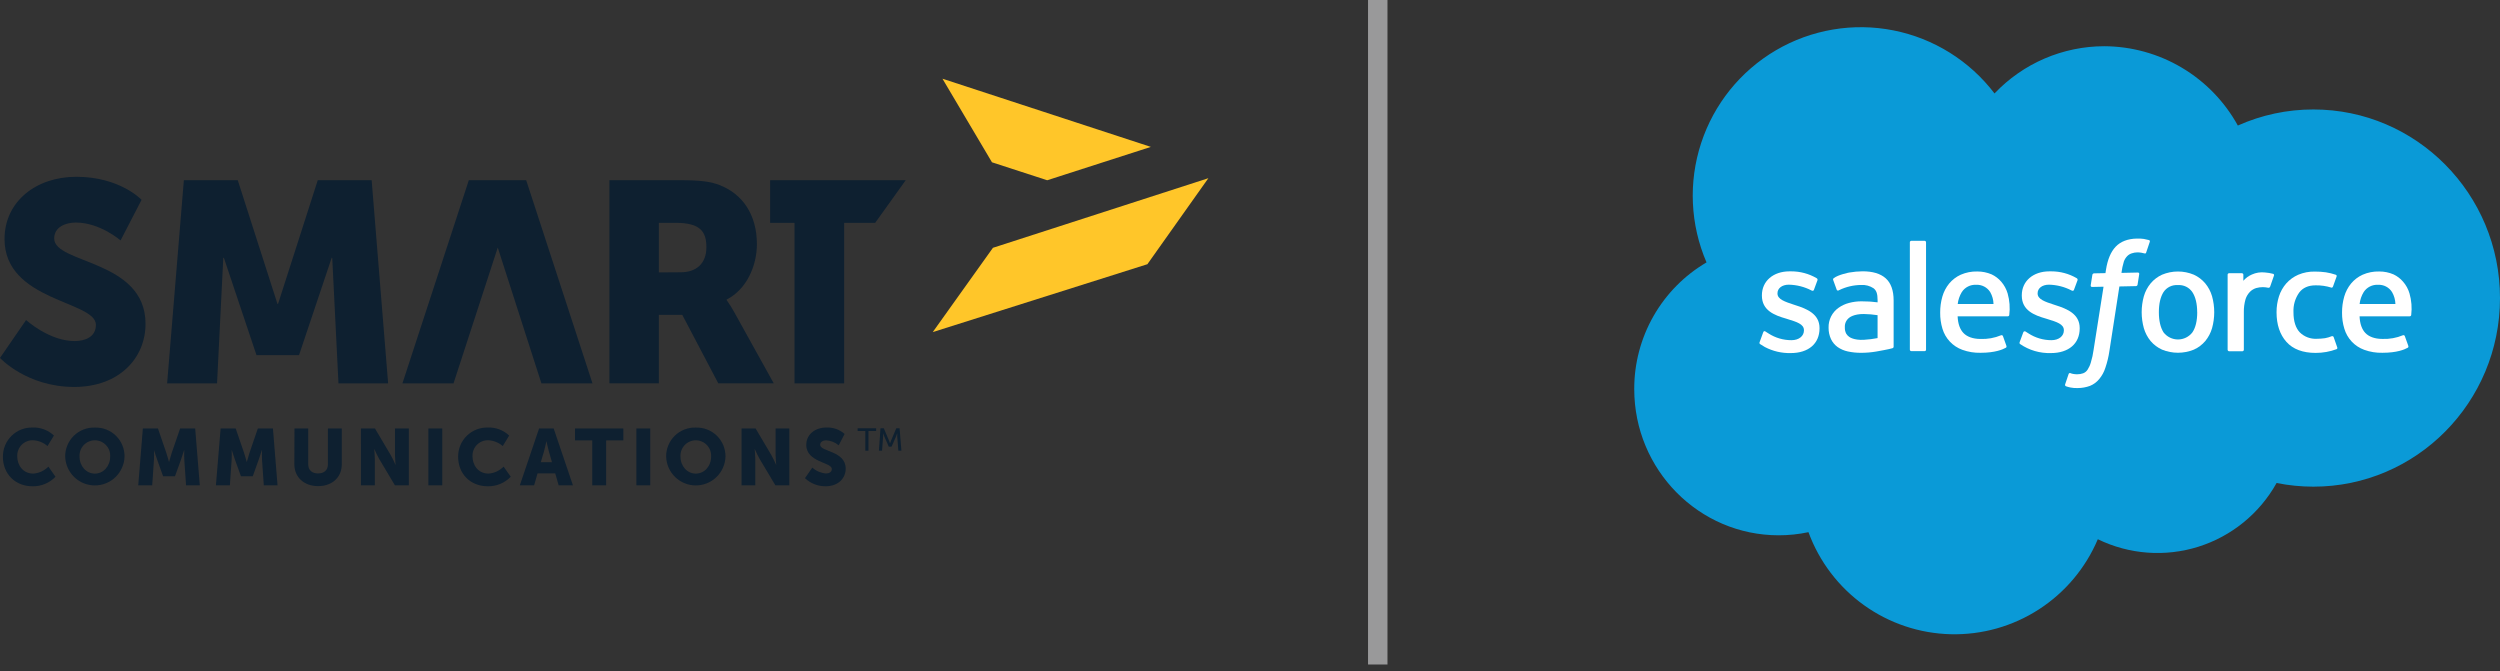 <?xml version="1.0" encoding="UTF-8"?> <svg xmlns="http://www.w3.org/2000/svg" width="257" height="69" viewBox="0 0 257 69" fill="none"><rect x="0" y="0" width="257" height="69" fill="#333333" stroke="none"/><path d="M141.633 0V68.31" stroke="#99999A" stroke-width="2"></path><path d="M2.682 32.898C2.682 32.898 5.045 35.062 7.671 35.062C8.72 35.062 9.859 34.651 9.859 33.397C9.859 30.913 0.466 31.001 0.466 24.573C0.466 20.716 3.706 18.173 7.846 18.173C12.338 18.173 14.554 20.541 14.554 20.541L12.394 24.718C12.394 24.718 10.294 22.877 7.787 22.877C6.738 22.877 5.571 23.344 5.571 24.514C5.571 27.144 14.961 26.677 14.961 33.292C14.961 36.769 12.307 39.779 7.612 39.779C2.722 39.765 0 36.795 0 36.795L2.682 32.898Z" fill="#0E2030"></path><path d="M18.901 18.524H24.441L28.525 31.247H28.582L32.666 18.524H38.206L39.9 39.414H34.795L34.153 26.501H34.097L30.741 36.506H26.366L23.014 26.501H22.954L22.313 39.414H17.18L18.901 18.524Z" fill="#0E2030"></path><path d="M69.963 27.991C71.593 27.991 72.617 27.085 72.617 25.42C72.617 23.842 72.031 22.908 69.465 22.908H67.732V28.005L69.963 27.991ZM62.645 18.524H69.906C72.034 18.524 73.055 18.669 73.959 19.02C76.322 19.926 77.809 22.058 77.809 25.097C77.809 27.32 76.76 29.744 74.7 30.794V30.848C74.988 31.251 75.251 31.671 75.488 32.105L79.542 39.408H73.841L70.138 32.369H67.732V39.408H62.645V18.524Z" fill="#0E2030"></path><path d="M81.675 22.908H79.171V18.524H93.109L89.968 22.908H86.78V39.414H81.675V22.908Z" fill="#0E2030"></path><path d="M54.092 18.524H48.195L41.369 39.414H46.621L51.169 25.448L55.66 39.414H60.909L54.092 18.524Z" fill="#0E2030"></path><path d="M3.357 43.948C3.758 43.934 4.158 44 4.534 44.142C4.909 44.284 5.253 44.499 5.545 44.775L4.884 45.856C4.476 45.501 3.962 45.291 3.422 45.259C3.202 45.249 2.982 45.285 2.776 45.365C2.57 45.446 2.384 45.569 2.228 45.726C2.073 45.883 1.952 46.071 1.874 46.278C1.796 46.485 1.762 46.706 1.774 46.927C1.774 47.793 2.34 48.685 3.422 48.685C4.01 48.645 4.563 48.389 4.974 47.966L5.706 49.011C5.403 49.327 5.037 49.577 4.633 49.745C4.229 49.914 3.795 49.997 3.357 49.991C1.531 49.991 0.299 48.691 0.299 46.958C0.294 46.557 0.371 46.159 0.523 45.788C0.676 45.417 0.902 45.081 1.188 44.801C1.473 44.52 1.813 44.3 2.186 44.153C2.559 44.007 2.957 43.938 3.357 43.951" fill="#0E2030"></path><path d="M9.751 48.688C10.625 48.688 11.325 47.935 11.325 46.938C11.338 46.723 11.307 46.508 11.234 46.305C11.161 46.102 11.047 45.917 10.899 45.76C10.752 45.603 10.574 45.478 10.377 45.393C10.179 45.307 9.966 45.263 9.751 45.263C9.536 45.263 9.323 45.307 9.126 45.393C8.928 45.478 8.75 45.603 8.603 45.76C8.456 45.917 8.342 46.102 8.268 46.305C8.195 46.508 8.164 46.723 8.177 46.938C8.177 47.935 8.881 48.688 9.751 48.688V48.688ZM9.751 43.953C10.149 43.94 10.547 44.007 10.918 44.151C11.29 44.295 11.629 44.513 11.914 44.792C12.199 45.071 12.425 45.405 12.578 45.774C12.731 46.143 12.808 46.539 12.804 46.938C12.78 47.733 12.448 48.487 11.878 49.04C11.308 49.594 10.546 49.903 9.753 49.903C8.959 49.903 8.197 49.594 7.627 49.04C7.058 48.487 6.725 47.733 6.701 46.938C6.697 46.539 6.774 46.143 6.927 45.775C7.079 45.406 7.305 45.072 7.59 44.793C7.875 44.514 8.213 44.296 8.585 44.152C8.956 44.008 9.353 43.94 9.751 43.953Z" fill="#0E2030"></path><path d="M14.686 44.047H16.238L17.085 46.516C17.215 46.89 17.368 47.479 17.368 47.479H17.385C17.385 47.479 17.546 46.89 17.668 46.516L18.516 44.047H20.065L20.54 49.892H19.126L18.945 47.258C18.928 46.932 18.928 46.605 18.945 46.278H18.928C18.928 46.278 18.733 46.89 18.603 47.258L17.99 48.957H16.766L16.156 47.258C16.026 46.89 15.828 46.278 15.828 46.278C15.845 46.605 15.845 46.932 15.828 47.258L15.647 49.892H14.211L14.686 44.047Z" fill="#0E2030"></path><path d="M22.68 44.047H24.229L25.076 46.516C25.207 46.89 25.359 47.479 25.359 47.479H25.376C25.376 47.479 25.54 46.89 25.659 46.516L26.507 44.047H28.058L28.531 49.892H27.117L26.936 47.258C26.919 46.932 26.919 46.605 26.936 46.278H26.919C26.919 46.278 26.724 46.89 26.594 47.258L25.984 48.957H24.768L24.155 47.258C24.025 46.89 23.83 46.278 23.83 46.278H23.813C23.831 46.605 23.831 46.932 23.813 47.258L23.632 49.892H22.196L22.68 44.047Z" fill="#0E2030"></path><path d="M30.272 44.047H31.685V47.728C31.685 48.34 32.084 48.668 32.697 48.668C33.31 48.668 33.709 48.34 33.709 47.728V44.047H35.136V47.728C35.136 49.042 34.173 49.974 32.706 49.974C31.239 49.974 30.258 49.042 30.258 47.728L30.272 44.047Z" fill="#0E2030"></path><path d="M37.103 44.047H38.548L40.162 46.777C40.343 47.1 40.506 47.433 40.651 47.773H40.668C40.668 47.773 40.603 47.145 40.603 46.777V44.047H42.03V49.892H40.597L38.975 47.17C38.794 46.846 38.631 46.513 38.486 46.171H38.469C38.469 46.171 38.534 46.802 38.534 47.17V49.892H37.106L37.103 44.047Z" fill="#0E2030"></path><path d="M45.465 44.047H44.037V49.892H45.465V44.047Z" fill="#0E2030"></path><path d="M50.157 43.948C50.558 43.934 50.957 44 51.332 44.142C51.707 44.284 52.05 44.499 52.342 44.775L51.683 45.856C51.275 45.502 50.761 45.292 50.222 45.259C50.002 45.248 49.781 45.285 49.575 45.365C49.37 45.446 49.183 45.568 49.028 45.725C48.873 45.883 48.752 46.071 48.674 46.278C48.596 46.485 48.562 46.706 48.574 46.927C48.574 47.793 49.139 48.685 50.222 48.685C50.809 48.644 51.36 48.388 51.771 47.966L52.506 49.011C52.202 49.326 51.837 49.576 51.433 49.745C51.029 49.913 50.595 49.997 50.157 49.99C48.328 49.99 47.096 48.691 47.096 46.958C47.091 46.556 47.167 46.158 47.32 45.787C47.473 45.416 47.7 45.08 47.986 44.799C48.272 44.518 48.611 44.298 48.985 44.152C49.358 44.007 49.757 43.938 50.157 43.95" fill="#0E2030"></path><path d="M56.163 45.378C56.163 45.378 56.033 46.015 55.929 46.383L55.592 47.516H56.743L56.418 46.383C56.31 46.015 56.18 45.378 56.18 45.378H56.163ZM57.079 48.665H55.259L54.908 49.892H53.438L55.417 44.047H56.918L58.897 49.892H57.43L57.079 48.665Z" fill="#0E2030"></path><path d="M60.884 45.273H59.111V44.047H64.081V45.273H62.311V49.892H60.884V45.273Z" fill="#0E2030"></path><path d="M66.847 44.047H65.42V49.892H66.847V44.047Z" fill="#0E2030"></path><path d="M71.528 48.688C72.402 48.688 73.103 47.935 73.103 46.938C73.116 46.723 73.085 46.508 73.011 46.305C72.938 46.102 72.824 45.917 72.677 45.76C72.529 45.603 72.351 45.478 72.154 45.393C71.956 45.307 71.744 45.263 71.528 45.263C71.313 45.263 71.101 45.307 70.903 45.393C70.706 45.478 70.528 45.603 70.38 45.76C70.233 45.917 70.119 46.102 70.046 46.305C69.972 46.508 69.941 46.723 69.954 46.938C69.954 47.935 70.655 48.688 71.528 48.688V48.688ZM71.528 43.953C71.927 43.94 72.324 44.007 72.696 44.151C73.067 44.295 73.406 44.513 73.691 44.792C73.977 45.071 74.203 45.405 74.356 45.774C74.508 46.143 74.585 46.539 74.581 46.938C74.557 47.733 74.225 48.487 73.655 49.04C73.086 49.594 72.323 49.903 71.53 49.903C70.736 49.903 69.974 49.594 69.404 49.04C68.835 48.487 68.503 47.733 68.479 46.938C68.475 46.539 68.551 46.143 68.704 45.775C68.857 45.406 69.082 45.072 69.367 44.793C69.652 44.514 69.991 44.296 70.362 44.152C70.734 44.008 71.13 43.94 71.528 43.953" fill="#0E2030"></path><path d="M76.231 44.047H77.676L79.29 46.777C79.47 47.1 79.634 47.433 79.779 47.773H79.796C79.796 47.773 79.731 47.145 79.731 46.777V44.047H81.144V49.892H79.708L78.086 47.17C77.904 46.846 77.74 46.512 77.594 46.171H77.58C77.58 46.171 77.645 46.802 77.645 47.17V49.892H76.231V44.047Z" fill="#0E2030"></path><path d="M83.504 48.068C83.892 48.415 84.382 48.627 84.9 48.674C85.183 48.674 85.511 48.558 85.511 48.206C85.511 47.513 82.885 47.535 82.885 45.737C82.885 44.658 83.789 43.948 84.948 43.948C85.636 43.916 86.309 44.154 86.825 44.61L86.22 45.78C85.856 45.475 85.405 45.294 84.931 45.264C84.649 45.264 84.312 45.395 84.312 45.723C84.312 46.456 86.938 46.326 86.938 48.175C86.938 49.147 86.195 49.988 84.883 49.988C84.091 50.001 83.326 49.702 82.752 49.155L83.504 48.068Z" fill="#0E2030"></path><path d="M88.957 44.307H88.165V44.024H90.067V44.307H89.279V46.332H88.957V44.307Z" fill="#0E2030"></path><path d="M90.514 44.024H90.853L91.381 45.273C91.432 45.4 91.495 45.584 91.495 45.584C91.495 45.584 91.557 45.4 91.61 45.273L92.139 44.024H92.478L92.665 46.332H92.351L92.235 44.879C92.235 44.738 92.235 44.539 92.235 44.539C92.235 44.539 92.164 44.752 92.111 44.879L91.65 45.919H91.367L90.909 44.879C90.856 44.755 90.785 44.531 90.785 44.531C90.785 44.531 90.785 44.738 90.785 44.879L90.675 46.332H90.353L90.514 44.024Z" fill="#0E2030"></path><path d="M96.885 8.092L101.975 16.684L107.651 18.53L118.307 15.101L96.885 8.092Z" fill="#FFC629"></path><path d="M102.075 25.473L95.885 34.141L117.952 27.161L124.221 18.318L102.075 25.473Z" fill="#FFC629"></path><path d="M205.038 9.605C206.493 8.073 208.243 6.852 210.183 6.018C212.123 5.184 214.212 4.753 216.324 4.752C219.129 4.764 221.88 5.526 224.293 6.959C226.707 8.393 228.694 10.445 230.05 12.905C232.493 11.813 235.138 11.25 237.812 11.253C248.407 11.253 257 19.934 257 30.643C257 41.352 248.409 50.029 237.815 50.029C236.545 50.028 235.279 49.902 234.034 49.651C232.287 52.784 229.409 55.128 225.992 56.203C222.574 57.278 218.876 57.002 215.655 55.432C214.403 58.391 212.292 60.904 209.596 62.646C206.9 64.388 203.743 65.277 200.536 65.199C197.329 65.121 194.22 64.079 191.611 62.208C189.003 60.337 187.017 57.723 185.91 54.707C184.905 54.92 183.882 55.028 182.855 55.029C174.651 55.029 168 48.301 168 39.997C167.994 37.365 168.677 34.778 169.981 32.493C171.284 30.208 173.163 28.305 175.43 26.975C173.757 23.094 173.559 18.735 174.874 14.718C176.188 10.701 178.923 7.305 182.564 5.169C186.206 3.033 190.501 2.305 194.64 3.123C198.78 3.941 202.478 6.247 205.038 9.608V9.605Z" fill="#0A9AD7"></path><path d="M180.891 35.164C180.833 35.309 180.911 35.339 180.928 35.366C181.089 35.477 181.256 35.58 181.427 35.674C182.247 36.104 183.163 36.319 184.088 36.296C185.912 36.296 187.048 35.324 187.048 33.756V33.726C187.048 32.278 185.767 31.753 184.567 31.373L184.41 31.321C183.516 31.026 182.725 30.776 182.725 30.175V30.145C182.725 29.645 183.182 29.265 183.888 29.265C184.7 29.281 185.498 29.483 186.219 29.858C186.219 29.858 186.396 29.973 186.469 29.803L186.838 28.803C186.85 28.764 186.847 28.722 186.831 28.684C186.815 28.647 186.787 28.616 186.751 28.598C185.957 28.135 185.054 27.893 184.135 27.895H183.96C182.288 27.895 181.123 28.895 181.123 30.358V30.39C181.123 31.916 182.408 32.411 183.619 32.756L183.811 32.818C184.689 33.088 185.445 33.318 185.445 33.938V33.971C185.445 34.536 184.946 34.971 184.16 34.971C183.323 34.973 182.502 34.732 181.799 34.276C181.669 34.199 181.597 34.146 181.497 34.086C181.484 34.072 181.468 34.061 181.451 34.054C181.434 34.047 181.415 34.043 181.396 34.043C181.377 34.043 181.358 34.047 181.341 34.054C181.324 34.061 181.308 34.072 181.295 34.086C181.275 34.105 181.263 34.131 181.26 34.158L180.891 35.164Z" fill="white"></path><path d="M207.623 35.164C207.568 35.309 207.643 35.339 207.663 35.366C208.594 36.005 209.704 36.331 210.833 36.296C212.657 36.296 213.793 35.324 213.793 33.756V33.726C213.793 32.278 212.51 31.753 211.312 31.373L211.155 31.321C210.251 31.028 209.467 30.773 209.467 30.175V30.145C209.467 29.645 209.924 29.265 210.633 29.265C211.441 29.282 212.234 29.485 212.952 29.858C212.952 29.858 213.129 29.973 213.201 29.803C213.236 29.71 213.541 28.89 213.573 28.803C213.584 28.764 213.581 28.722 213.565 28.685C213.55 28.648 213.521 28.617 213.486 28.598C212.691 28.135 211.789 27.893 210.87 27.895H210.678C209.008 27.895 207.84 28.895 207.84 30.358V30.39C207.84 31.916 209.128 32.411 210.336 32.756L210.531 32.818C211.409 33.088 212.165 33.318 212.165 33.938V33.971C212.165 34.536 211.666 34.971 210.88 34.971C210.047 34.97 209.232 34.729 208.532 34.276C208.404 34.199 208.329 34.148 208.232 34.086C208.216 34.074 208.197 34.065 208.177 34.06C208.157 34.056 208.136 34.055 208.116 34.058C208.096 34.061 208.077 34.069 208.059 34.079C208.042 34.09 208.027 34.104 208.015 34.121C208.004 34.135 207.996 34.151 207.992 34.169L207.623 35.164Z" fill="white"></path><path d="M227.4 30.456C227.26 29.97 227.021 29.518 226.699 29.128C226.378 28.748 225.978 28.444 225.526 28.238C225.008 28.021 224.453 27.91 223.892 27.91C223.332 27.91 222.777 28.021 222.259 28.238C221.808 28.444 221.408 28.748 221.088 29.128C220.766 29.518 220.528 29.97 220.387 30.456C220.09 31.529 220.09 32.663 220.387 33.736C220.528 34.222 220.766 34.674 221.088 35.064C221.409 35.441 221.81 35.742 222.261 35.944C223.308 36.369 224.479 36.369 225.526 35.944C225.978 35.742 226.379 35.441 226.699 35.064C227.021 34.674 227.26 34.222 227.4 33.736C227.697 32.663 227.697 31.529 227.4 30.456V30.456ZM225.875 32.096C225.875 32.976 225.711 33.679 225.376 34.171C225.201 34.397 224.976 34.58 224.719 34.706C224.463 34.831 224.181 34.897 223.895 34.897C223.609 34.897 223.327 34.831 223.071 34.706C222.814 34.58 222.589 34.397 222.414 34.171C222.097 33.671 221.932 32.978 221.932 32.096C221.932 31.213 222.094 30.526 222.409 30.026C222.569 29.785 222.791 29.592 223.05 29.466C223.31 29.34 223.599 29.285 223.886 29.308C224.175 29.286 224.464 29.341 224.725 29.467C224.986 29.593 225.208 29.786 225.371 30.026C225.693 30.508 225.87 31.211 225.87 32.093" fill="white"></path><path fill-rule="evenodd" clip-rule="evenodd" d="M239.902 34.659C239.891 34.622 239.866 34.591 239.832 34.573C239.798 34.555 239.759 34.551 239.722 34.561H239.707C239.481 34.655 239.246 34.723 239.006 34.767C238.729 34.806 238.449 34.827 238.17 34.827C237.849 34.844 237.528 34.795 237.227 34.683C236.927 34.57 236.653 34.396 236.423 34.171C236.006 33.736 235.764 33.034 235.769 32.084C235.737 31.37 235.942 30.667 236.353 30.083C236.727 29.583 237.291 29.333 238.042 29.333C238.589 29.323 239.133 29.401 239.655 29.563C239.655 29.563 239.772 29.616 239.832 29.458C239.964 29.086 240.064 28.823 240.206 28.416C240.212 28.398 240.214 28.38 240.212 28.362C240.21 28.344 240.205 28.327 240.197 28.311C240.189 28.295 240.177 28.28 240.163 28.269C240.149 28.257 240.134 28.248 240.116 28.243V28.243C239.785 28.131 239.445 28.048 239.101 27.993C238.722 27.941 238.34 27.916 237.957 27.918C237.374 27.906 236.795 28.017 236.258 28.245C235.788 28.449 235.368 28.753 235.027 29.136C234.69 29.522 234.436 29.973 234.279 30.461C234.11 30.992 234.026 31.546 234.029 32.104C234.029 33.371 234.371 34.391 235.042 35.144C235.714 35.897 236.73 36.279 238.052 36.279C238.788 36.28 239.519 36.149 240.209 35.892C240.239 35.876 240.262 35.849 240.274 35.816C240.285 35.784 240.284 35.748 240.271 35.717L239.902 34.659Z" fill="white"></path><path fill-rule="evenodd" clip-rule="evenodd" d="M247.698 30.168C247.569 29.721 247.343 29.308 247.036 28.958C246.767 28.642 246.433 28.386 246.058 28.208C245.591 28.007 245.088 27.905 244.581 27.908C243.996 27.892 243.415 28.006 242.879 28.24C242.42 28.448 242.013 28.758 241.691 29.145C241.367 29.541 241.128 29.997 240.987 30.488C240.834 31.025 240.758 31.58 240.762 32.138C240.755 32.697 240.834 33.254 240.997 33.789C241.143 34.286 241.405 34.742 241.76 35.119C242.115 35.497 242.554 35.785 243.041 35.961C243.64 36.179 244.275 36.282 244.913 36.266C246.41 36.266 247.196 35.929 247.511 35.749C247.568 35.716 247.623 35.661 247.556 35.499L247.216 34.554C247.21 34.535 247.201 34.518 247.188 34.503C247.175 34.488 247.16 34.476 247.142 34.468C247.125 34.459 247.106 34.454 247.086 34.453C247.067 34.452 247.047 34.455 247.029 34.461V34.461C246.359 34.741 245.636 34.871 244.91 34.841C244.111 34.841 243.517 34.604 243.163 34.234C242.809 33.864 242.596 33.301 242.564 32.516H247.723C247.76 32.516 247.795 32.502 247.822 32.478C247.85 32.453 247.868 32.42 247.873 32.383C247.964 31.641 247.904 30.887 247.698 30.168V30.168ZM242.569 31.248C242.616 30.816 242.759 30.399 242.986 30.028C243.143 29.784 243.362 29.586 243.621 29.454C243.88 29.322 244.169 29.261 244.458 29.278C244.744 29.262 245.029 29.323 245.283 29.455C245.537 29.587 245.752 29.785 245.903 30.028C246.118 30.4 246.236 30.819 246.248 31.248H242.569Z" fill="white"></path><path fill-rule="evenodd" clip-rule="evenodd" d="M206.386 30.168C206.255 29.722 206.03 29.31 205.727 28.958C205.455 28.642 205.121 28.387 204.746 28.208C204.279 28.008 203.776 27.906 203.269 27.908C202.683 27.892 202.101 28.006 201.564 28.24C201.105 28.449 200.699 28.759 200.376 29.145C200.053 29.541 199.815 29.997 199.675 30.488C199.521 31.025 199.446 31.58 199.45 32.138C199.443 32.697 199.522 33.254 199.682 33.789C199.83 34.286 200.092 34.742 200.447 35.119C200.803 35.496 201.242 35.785 201.729 35.961C202.328 36.179 202.963 36.282 203.601 36.267C205.098 36.267 205.874 35.929 206.199 35.749C206.254 35.716 206.308 35.661 206.241 35.499L205.904 34.554C205.898 34.535 205.888 34.518 205.874 34.503C205.861 34.488 205.845 34.476 205.827 34.468C205.809 34.459 205.79 34.455 205.77 34.454C205.75 34.453 205.73 34.457 205.712 34.464V34.464C205.042 34.744 204.319 34.874 203.593 34.844C202.794 34.844 202.2 34.606 201.846 34.236C201.492 33.866 201.277 33.304 201.244 32.518H206.401C206.438 32.518 206.473 32.505 206.501 32.48C206.529 32.456 206.548 32.423 206.553 32.386C206.646 31.643 206.589 30.889 206.386 30.168V30.168ZM201.254 31.248C201.304 30.816 201.447 30.4 201.671 30.028C201.829 29.784 202.049 29.586 202.308 29.454C202.567 29.322 202.856 29.262 203.146 29.278C203.432 29.262 203.717 29.324 203.972 29.456C204.227 29.587 204.441 29.785 204.594 30.028C204.806 30.4 204.923 30.82 204.933 31.248H201.254Z" fill="white"></path><path d="M192.154 30.998C191.947 30.983 191.675 30.976 191.35 30.976C190.922 30.975 190.494 31.031 190.08 31.141C189.694 31.241 189.33 31.41 189.004 31.641C188.678 31.869 188.413 32.176 188.234 32.532C188.055 32.889 187.967 33.285 187.978 33.684C187.972 34.091 188.057 34.494 188.228 34.864C188.382 35.184 188.612 35.462 188.899 35.671C189.217 35.894 189.576 36.049 189.955 36.129C190.404 36.225 190.862 36.272 191.32 36.269C191.846 36.269 192.37 36.224 192.888 36.136C193.387 36.051 194.013 35.926 194.188 35.886C194.363 35.846 194.547 35.796 194.547 35.796C194.585 35.785 194.617 35.761 194.638 35.729C194.66 35.697 194.669 35.657 194.665 35.619V30.893C194.665 29.855 194.39 29.088 193.846 28.605C193.302 28.123 192.506 27.89 191.475 27.89C191.012 27.895 190.549 27.938 190.092 28.018C190.092 28.018 188.967 28.235 188.503 28.6C188.472 28.623 188.45 28.657 188.442 28.694C188.434 28.732 188.439 28.771 188.458 28.805L188.81 29.775C188.814 29.792 188.822 29.808 188.833 29.821C188.843 29.835 188.857 29.846 188.872 29.855C188.887 29.863 188.904 29.868 188.921 29.87C188.938 29.872 188.955 29.87 188.972 29.866H188.987L189.072 29.823C189.772 29.483 190.539 29.303 191.318 29.295C191.768 29.265 192.215 29.382 192.593 29.628C192.885 29.851 193.017 30.171 193.017 30.861V31.081C192.563 31.026 192.154 30.998 192.154 30.998ZM190.102 34.631C189.984 34.55 189.883 34.447 189.805 34.326C189.692 34.121 189.638 33.888 189.651 33.654C189.637 33.461 189.671 33.269 189.752 33.093C189.833 32.919 189.957 32.767 190.112 32.653C190.112 32.653 190.557 32.268 191.61 32.281C192.08 32.288 192.55 32.328 193.015 32.401V34.756C192.554 34.846 192.088 34.904 191.62 34.931C190.564 34.996 190.1 34.631 190.102 34.631Z" fill="white"></path><path fill-rule="evenodd" clip-rule="evenodd" d="M233.762 28.338C233.77 28.321 233.774 28.303 233.775 28.284C233.775 28.266 233.772 28.247 233.765 28.23C233.759 28.212 233.748 28.197 233.735 28.184C233.722 28.17 233.707 28.16 233.69 28.153C233.406 28.077 233.116 28.029 232.824 28.008C232.369 27.957 231.91 28.031 231.493 28.22C231.155 28.364 230.855 28.585 230.617 28.865V28.245C230.619 28.206 230.605 28.167 230.578 28.138C230.552 28.108 230.515 28.09 230.475 28.088H229.147C229.128 28.088 229.108 28.092 229.09 28.099C229.072 28.107 229.056 28.118 229.042 28.132C229.029 28.146 229.018 28.162 229.011 28.181C229.003 28.199 229 28.218 229 28.238V35.952C229 35.993 229.017 36.033 229.046 36.063C229.076 36.092 229.116 36.109 229.157 36.109H230.513C230.554 36.109 230.593 36.093 230.622 36.064C230.651 36.035 230.667 35.995 230.667 35.954V35.954V32.103C230.657 31.645 230.717 31.188 230.844 30.748C230.936 30.467 231.09 30.21 231.296 29.998C231.474 29.82 231.693 29.688 231.933 29.613C232.158 29.55 232.39 29.518 232.624 29.518C232.815 29.522 233.004 29.544 233.191 29.585C233.29 29.585 233.345 29.535 233.378 29.445C233.465 29.188 233.715 28.478 233.762 28.338Z" fill="white"></path><path fill-rule="evenodd" clip-rule="evenodd" d="M220.883 24.672C220.719 24.627 220.552 24.59 220.384 24.562C220.145 24.529 219.904 24.516 219.663 24.525C218.732 24.545 218.001 24.827 217.494 25.357C216.987 25.887 216.66 26.682 216.496 27.723L216.441 28.078L215.268 28.1C215.225 28.102 215.185 28.118 215.153 28.146C215.122 28.174 215.101 28.213 215.095 28.255L214.923 29.335C214.923 29.438 214.958 29.51 215.103 29.498L216.244 29.473L215.22 35.974C215.162 36.407 215.069 36.834 214.941 37.252C214.868 37.517 214.755 37.77 214.606 38.002C214.495 38.174 214.332 38.306 214.14 38.377C213.945 38.444 213.741 38.477 213.536 38.477C213.397 38.477 213.258 38.464 213.121 38.439C213.025 38.424 212.931 38.397 212.842 38.357C212.824 38.35 212.806 38.347 212.787 38.347C212.768 38.347 212.749 38.352 212.732 38.359C212.715 38.367 212.7 38.378 212.687 38.392C212.674 38.405 212.664 38.422 212.657 38.439C212.617 38.552 212.328 39.394 212.298 39.504C212.282 39.542 212.281 39.584 212.296 39.622C212.311 39.66 212.34 39.69 212.378 39.707C212.532 39.762 212.691 39.805 212.852 39.837C213.098 39.886 213.35 39.904 213.601 39.892C214.026 39.891 214.448 39.815 214.848 39.669C215.213 39.522 215.536 39.285 215.787 38.982C216.077 38.639 216.296 38.241 216.431 37.812C216.625 37.243 216.766 36.657 216.85 36.061L217.873 29.448L219.57 29.413C219.613 29.413 219.653 29.397 219.685 29.369C219.717 29.341 219.737 29.302 219.743 29.26L219.912 28.18C219.925 28.078 219.877 28.005 219.733 28.018L218.085 28.053C218.134 27.655 218.217 27.263 218.335 26.88C218.41 26.671 218.529 26.481 218.684 26.322C218.817 26.188 218.982 26.09 219.164 26.037C219.342 25.978 219.528 25.947 219.715 25.945C219.857 25.943 220 25.954 220.139 25.98C220.229 25.995 220.317 26.015 220.404 26.04C220.581 26.087 220.596 26.04 220.629 25.952L220.998 24.86C221.005 24.843 221.009 24.825 221.009 24.807C221.009 24.789 221.005 24.771 220.998 24.754C220.991 24.737 220.981 24.722 220.968 24.709C220.955 24.697 220.94 24.686 220.923 24.68L220.883 24.672Z" fill="white"></path><path fill-rule="evenodd" clip-rule="evenodd" d="M197.997 35.941C197.998 35.961 197.995 35.98 197.989 35.999C197.982 36.017 197.972 36.034 197.959 36.049C197.945 36.063 197.929 36.075 197.912 36.083C197.894 36.091 197.875 36.096 197.855 36.096H196.48C196.44 36.095 196.403 36.078 196.375 36.05C196.348 36.021 196.333 35.983 196.333 35.944V24.912C196.331 24.872 196.345 24.834 196.372 24.805C196.398 24.775 196.435 24.757 196.475 24.755H197.85C197.89 24.756 197.927 24.773 197.954 24.801C197.982 24.829 197.997 24.867 197.997 24.907V35.941Z" fill="white"></path></svg> 